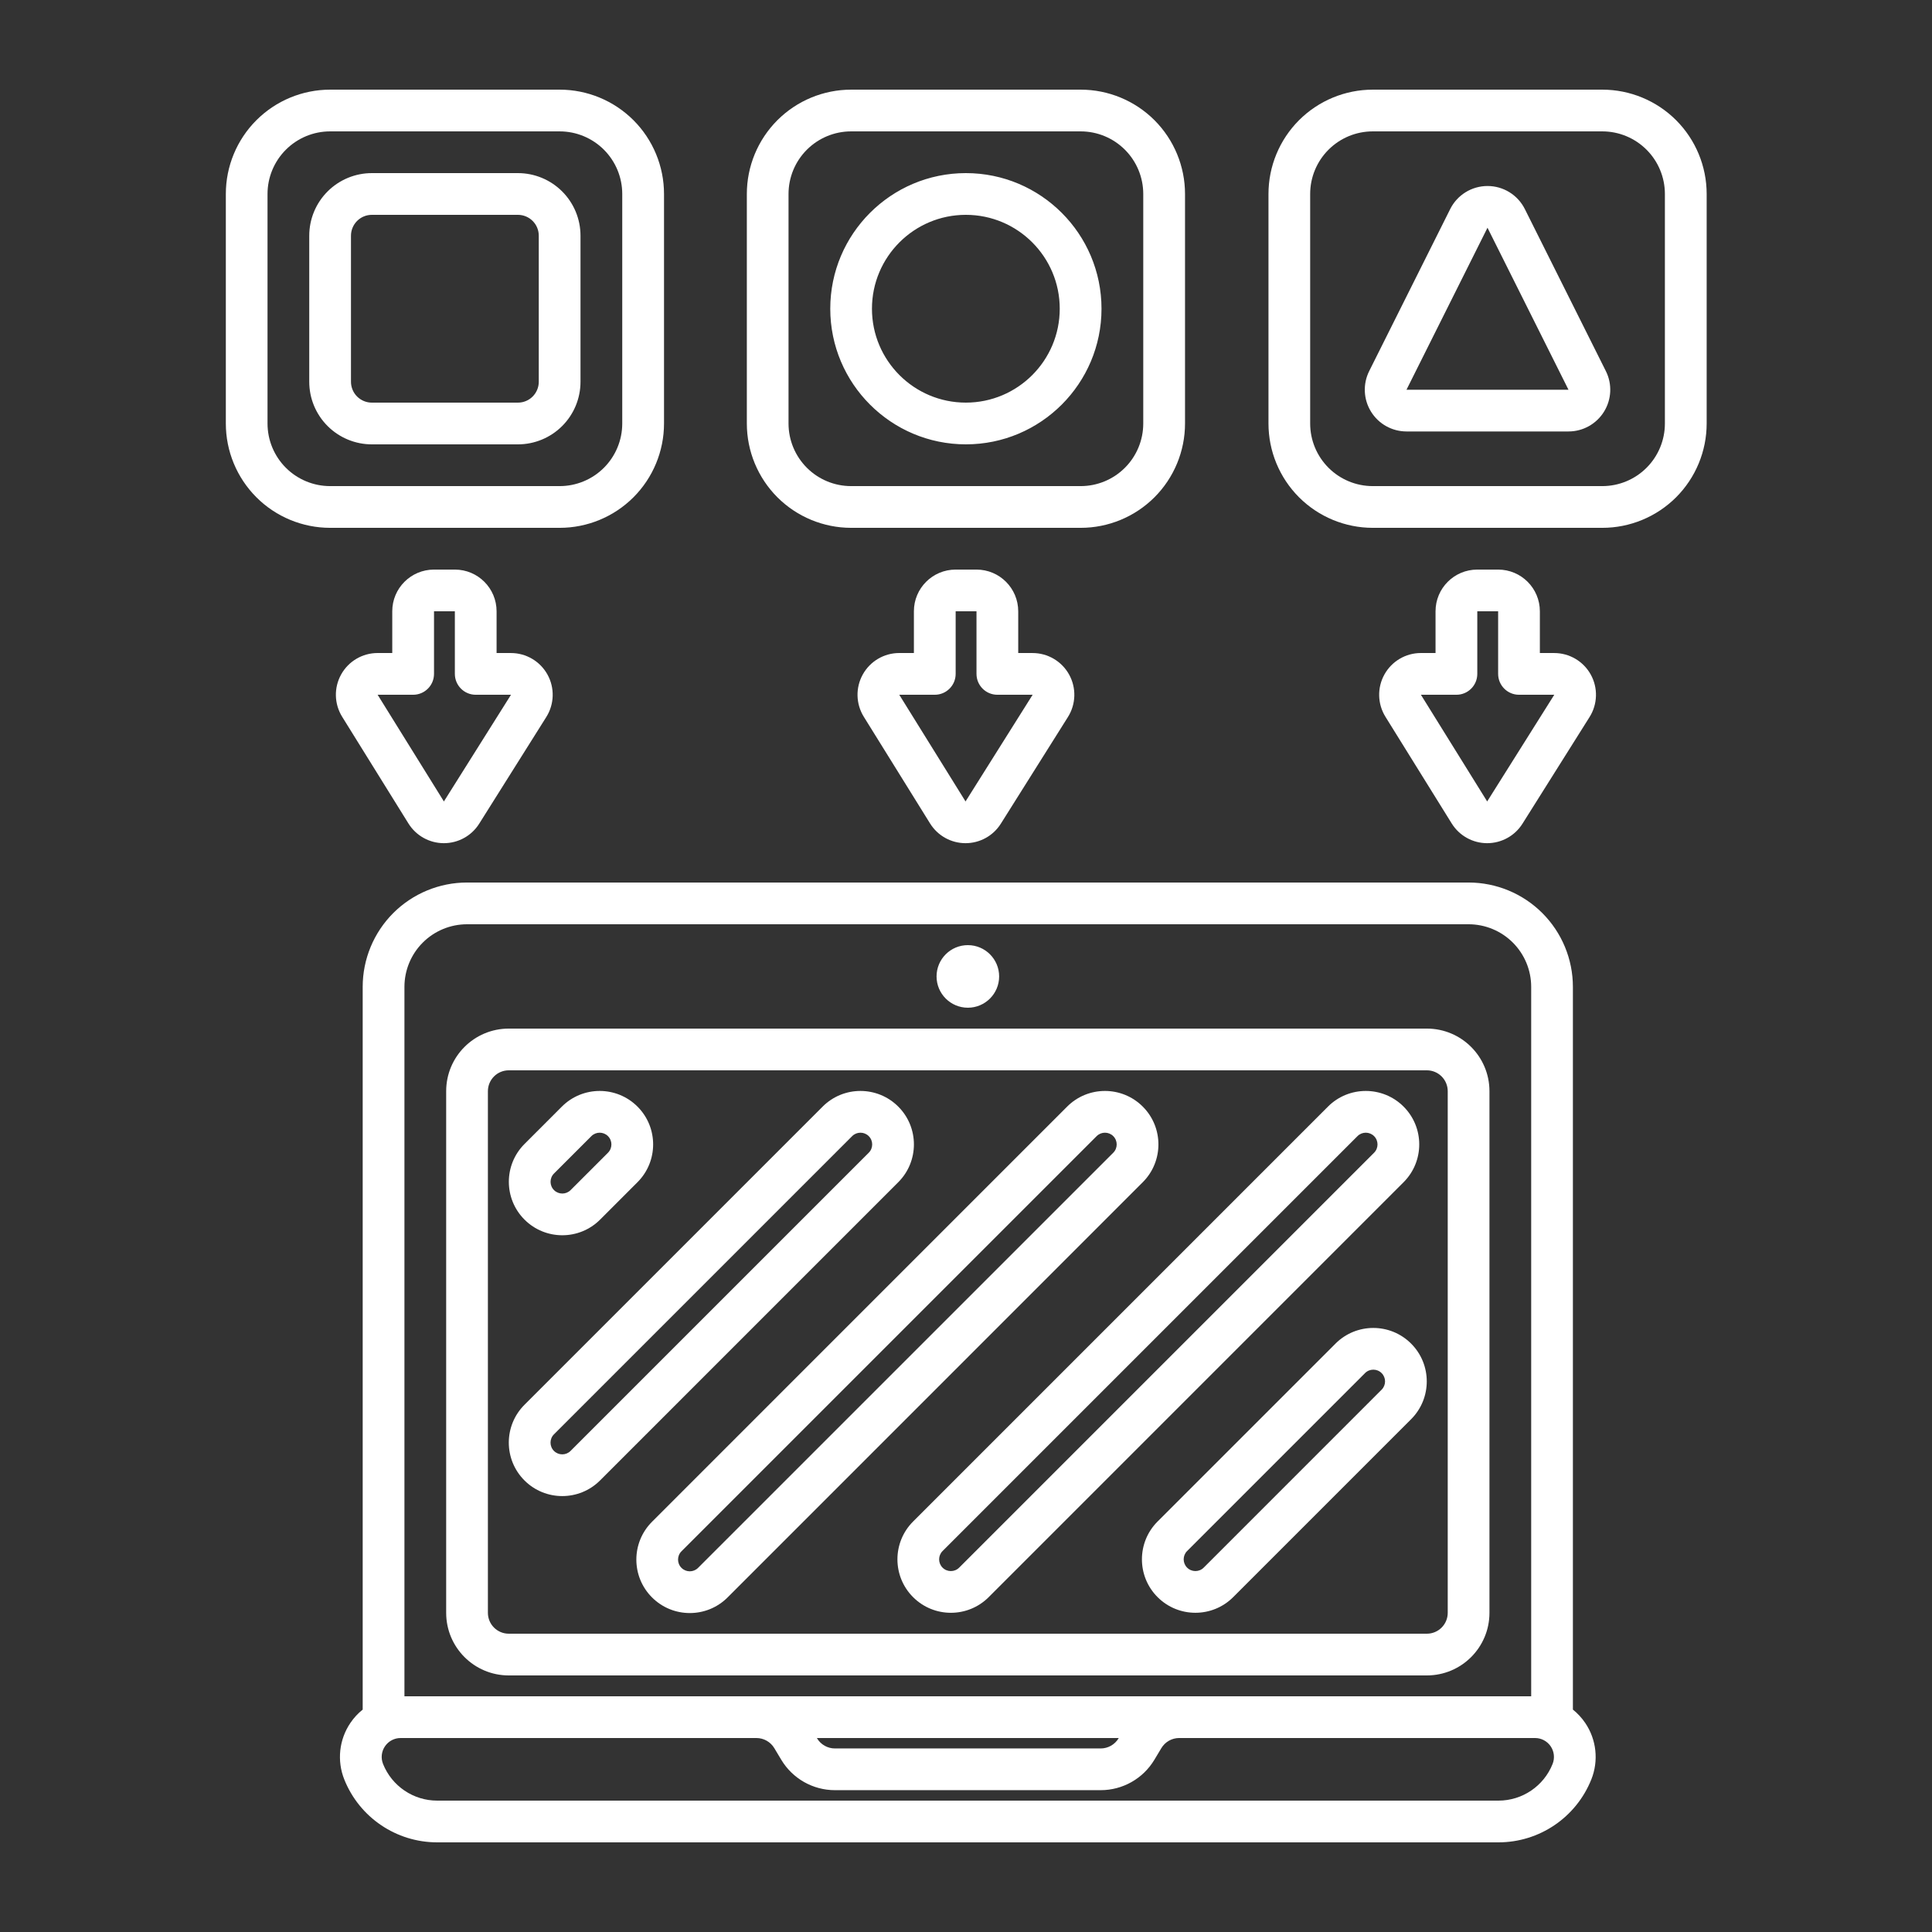 <svg fill='white' id="eMYQGV6zxf91" xmlns="http://www.w3.org/2000/svg" xmlns:xlink="http://www.w3.org/1999/xlink" viewBox="0 0 700 700" shape-rendering="geometricPrecision" text-rendering="geometricPrecision"><rect x="0" y="0" width="700" height="700" fill="#333333" stroke="none"/><g transform="matrix(1.35 0 0 1.35-122.531-28.006)"><path d="M188.11,479.57c-1.266,1.008-2.379,2.211-3.309,3.586-3.031,4.469-3.641,10.152-1.637,15.164v.004c4.078,10.199,13.949,16.879,24.926,16.879h284.83c10.977,0,20.848-6.68,24.926-16.879c0,0,.004,0,.004-.004c2.004-5.012,1.395-10.695-1.637-15.164-.93-1.371-2.051-2.574-3.309-3.586v-193.97c0-7.426-2.953-14.547-8.203-19.801-5.246-5.246-12.371-8.199-19.797-8.199h-268.8c-7.426,0-14.547,2.953-19.801,8.199-5.246,5.254-8.199,12.375-8.199,19.801v193.97Zm314.64,7.633c1.68,0,3.254.836,4.199,2.231.941,1.395,1.133,3.164.508,4.727l-.004.012c-2.375,5.938-8.125,9.832-14.527,9.832h-284.83c-6.394,0-12.145-3.898-14.527-9.832v-.012c-.629-1.562-.438-3.332.508-4.727.941-1.395,2.516-2.231,4.199-2.231h95.492c1.973,0,3.793,1.031,4.805,2.715l1.875,3.129c3.035,5.059,8.5,8.152,14.402,8.152h71.316c5.902,0,11.375-3.098,14.41-8.152l1.875-3.125c1.008-1.691,2.832-2.723,4.801-2.723h95.496Zm-111.73,0h-81.02l.051.086c1.008,1.688,2.832,2.715,4.801,2.715h71.316c1.973,0,3.793-1.031,4.805-2.723l.051-.078Zm110.69-11.199v-190.4c0-4.457-1.77-8.73-4.922-11.879-3.148-3.152-7.426-4.922-11.879-4.922h-268.8c-4.457,0-8.73,1.77-11.883,4.922-3.148,3.148-4.918,7.422-4.918,11.879v190.4Zm-11.199-162.4c0-9.277-7.519-16.801-16.801-16.801h-246.4c-9.277,0-16.801,7.519-16.801,16.801v140c0,9.277,7.519,16.801,16.801,16.801h246.4c9.277,0,16.801-7.519,16.801-16.801Zm-11.199,0v140c0,3.09-2.508,5.602-5.602,5.602h-246.4c-3.09,0-5.602-2.508-5.602-5.602v-140c0-3.09,2.508-5.602,5.602-5.602h246.4c3.09,0,5.602,2.508,5.602,5.602Zm-102.14,4.137l-111.42,111.43c-5.602,5.602-5.602,14.695,0,20.293c5.602,5.602,14.695,5.602,20.293,0l111.42-111.43c5.602-5.602,5.602-14.695,0-20.293-5.602-5.602-14.695-5.602-20.293,0Zm70,0l-111.35,111.36c-5.602,5.602-5.602,14.695,0,20.293c5.602,5.602,14.688,5.602,20.293,0l111.35-111.36c5.602-5.602,5.602-14.695,0-20.293-5.602-5.602-14.695-5.602-20.293,0Zm2.027,63.605l-47.758,47.75c-5.602,5.602-5.602,14.695,0,20.293c5.602,5.602,14.695,5.602,20.293,0l47.75-47.75c5.602-5.602,5.602-14.695,0-20.293-5.602-5.602-14.688-5.602-20.289,0Zm-64.109-55.68c1.23-1.23,3.227-1.23,4.457,0c1.227,1.227,1.227,3.227,0,4.453l-111.43,111.42c-1.227,1.23-3.227,1.23-4.453,0-1.23-1.227-1.23-3.227,0-4.453l111.42-111.42Zm72.027,63.598c1.227-1.23,3.227-1.23,4.453,0c1.23,1.227,1.23,3.227,0,4.453c0,0-47.75,47.758-47.75,47.758-1.227,1.227-3.227,1.227-4.453,0-1.23-1.23-1.23-3.227,0-4.457l47.75-47.75Zm-2.027-63.598c1.23-1.23,3.227-1.23,4.457,0c1.227,1.227,1.227,3.227,0,4.453l-111.36,111.36c-1.227,1.227-3.227,1.227-4.453,0-1.23-1.23-1.23-3.227,0-4.457l111.35-111.35Zm-143.54-7.926l-80.031,80.035c-5.602,5.602-5.602,14.688,0,20.293c5.602,5.602,14.695,5.602,20.293,0c0,0,80.031-80.035,80.031-80.035c5.602-5.602,5.602-14.695,0-20.293-5.602-5.602-14.695-5.602-20.293,0Zm7.918,7.926c1.23-1.23,3.227-1.23,4.457,0c1.227,1.227,1.227,3.227,0,4.453l-80.031,80.031c-1.23,1.23-3.227,1.23-4.457,0-1.227-1.227-1.227-3.227,0-4.453l80.031-80.031Zm-77.906-7.926l-10.031,10.035c-5.602,5.602-5.602,14.688,0,20.293c5.602,5.602,14.695,5.602,20.293,0l10.031-10.035c5.602-5.602,5.602-14.695,0-20.293-5.602-5.602-14.695-5.602-20.293,0Zm7.918,7.926c1.23-1.23,3.227-1.23,4.457,0c1.227,1.227,1.227,3.227,0,4.453l-10.031,10.031c-1.23,1.23-3.227,1.23-4.457,0-1.23-1.227-1.23-3.227,0-4.453l10.031-10.031Zm101.04-51.262c-4.637,0-8.398,3.762-8.398,8.398s3.762,8.398,8.398,8.398s8.398-3.762,8.398-8.398-3.762-8.398-8.398-8.398Zm121.59-78.398c-4.066,0-7.812,2.199-9.789,5.758-1.977,3.555-1.871,7.894.273,11.352l17.785,28.633c2.039,3.281,5.621,5.281,9.48,5.293c3.863.012,7.461-1.965,9.516-5.234c4.988-7.93,12.801-20.352,18.008-28.633c2.168-3.457,2.289-7.812.32-11.379-1.973-3.566-5.723-5.785-9.801-5.785h-3.863v-11.199c0-6.188-5.012-11.199-11.199-11.199h-5.602c-6.188,0-11.199,5.012-11.199,11.199v11.199h-3.93Zm-280,0c-4.066,0-7.812,2.199-9.789,5.758-1.977,3.555-1.871,7.894.273,11.352l17.785,28.633c2.039,3.281,5.621,5.281,9.48,5.293c3.863.012,7.461-1.965,9.516-5.234c4.988-7.93,12.801-20.352,18.008-28.633c2.168-3.457,2.289-7.812.32-11.379-1.973-3.566-5.723-5.785-9.801-5.785h-3.863v-11.199c0-6.188-5.012-11.199-11.199-11.199h-5.602c-6.188,0-11.199,5.012-11.199,11.199v11.199h-3.93Zm140,0c-4.066,0-7.812,2.199-9.789,5.758-1.977,3.555-1.871,7.894.273,11.352l17.785,28.633c2.039,3.281,5.621,5.281,9.48,5.293c3.863.012,7.461-1.965,9.516-5.234c4.988-7.93,12.801-20.352,18.008-28.633c2.168-3.457,2.289-7.812.32-11.379-1.973-3.566-5.723-5.785-9.801-5.785h-3.863v-11.199c0-6.188-5.012-11.199-11.199-11.199h-5.602c-6.188,0-11.199,5.012-11.199,11.199v11.199h-3.93Zm160.73-11.199v16.801c0,3.09,2.508,5.602,5.602,5.602h9.465l-18.008,28.633-17.785-28.633h9.531c3.09,0,5.602-2.508,5.602-5.602v-16.801h5.602Zm-280,0v16.801c0,3.09,2.508,5.602,5.602,5.602h9.465l-18.008,28.633-17.785-28.633h9.531c3.09,0,5.602-2.508,5.602-5.602v-16.801h5.602Zm140,0v16.801c0,3.09,2.508,5.602,5.602,5.602h9.465l-18.008,28.633-17.785-28.633h9.531c3.09,0,5.602-2.508,5.602-5.602v-16.801h5.602Zm55.965-112c0-7.426-2.953-14.547-8.199-19.801-5.254-5.246-12.375-8.199-19.801-8.199h-61.602c-7.426,0-14.547,2.953-19.801,8.199-5.246,5.254-8.199,12.375-8.199,19.801v61.602c0,7.426,2.953,14.547,8.199,19.801c5.254,5.246,12.375,8.199,19.801,8.199h61.602c7.426,0,14.547-2.953,19.801-8.199c5.246-5.254,8.199-12.375,8.199-19.801Zm140,0c0-7.426-2.953-14.547-8.199-19.801-5.254-5.246-12.375-8.199-19.801-8.199h-61.602c-7.426,0-14.547,2.953-19.801,8.199-5.246,5.254-8.199,12.375-8.199,19.801v61.602c0,7.426,2.953,14.547,8.199,19.801c5.254,5.246,12.375,8.199,19.801,8.199h61.602c7.426,0,14.547-2.953,19.801-8.199c5.246-5.254,8.199-12.375,8.199-19.801Zm-279.83,0c0-7.426-2.953-14.547-8.199-19.801-5.254-5.246-12.375-8.199-19.801-8.199h-61.602c-7.426,0-14.547,2.953-19.797,8.199-5.254,5.254-8.203,12.375-8.203,19.801v61.602c0,7.426,2.953,14.547,8.203,19.801c5.246,5.246,12.371,8.199,19.797,8.199h61.602c7.426,0,14.547-2.953,19.801-8.199c5.246-5.254,8.199-12.375,8.199-19.801Zm128.62,0v61.602c0,4.457-1.77,8.73-4.922,11.879-3.148,3.152-7.422,4.922-11.879,4.922h-61.602c-4.457,0-8.73-1.77-11.879-4.922-3.152-3.148-4.922-7.422-4.922-11.879v-61.602c0-4.457,1.77-8.73,4.922-11.879c3.148-3.152,7.422-4.922,11.879-4.922h61.602c4.457,0,8.73,1.77,11.879,4.922c3.152,3.148,4.922,7.422,4.922,11.879Zm140,0v61.602c0,4.457-1.77,8.73-4.922,11.879-3.148,3.152-7.422,4.922-11.879,4.922h-61.602c-4.457,0-8.73-1.77-11.879-4.922-3.152-3.148-4.922-7.422-4.922-11.879v-61.602c0-4.457,1.77-8.73,4.922-11.879c3.148-3.152,7.422-4.922,11.879-4.922h61.602c4.457,0,8.73,1.77,11.879,4.922c3.152,3.148,4.922,7.422,4.922,11.879Zm-279.83,0v61.602c0,4.457-1.77,8.73-4.918,11.879-3.152,3.152-7.426,4.922-11.883,4.922h-61.602c-4.453,0-8.727-1.77-11.879-4.922-3.152-3.148-4.922-7.422-4.922-11.879v-61.602c0-4.457,1.77-8.73,4.922-11.879c3.152-3.152,7.426-4.922,11.879-4.922h61.602c4.457,0,8.73,1.77,11.883,4.922c3.148,3.148,4.918,7.422,4.918,11.879Zm92.227-5.602c-20.086,0-36.398,16.312-36.398,36.398s16.312,36.398,36.398,36.398s36.398-16.312,36.398-36.398-16.312-36.398-36.398-36.398Zm-103.43,16.801c0-4.457-1.77-8.73-4.918-11.879-3.152-3.152-7.426-4.922-11.883-4.922h-39.199c-4.453,0-8.727,1.77-11.879,4.922-3.152,3.148-4.922,7.422-4.922,11.879v39.199c0,4.457,1.77,8.73,4.922,11.879c3.152,3.152,7.426,4.922,11.879,4.922h39.199c4.457,0,8.73-1.77,11.883-4.922c3.148-3.148,4.918-7.422,4.918-11.879Zm233.41-7.144l-21.738,43.477c-1.734,3.465-1.551,7.594.492,10.891c2.039,3.305,5.644,5.312,9.527,5.312h43.477c3.879,0,7.488-2.012,9.527-5.312c2.043-3.297,2.231-7.426.492-10.891l-21.738-43.477c-1.898-3.797-5.773-6.195-10.02-6.195s-8.121,2.398-10.02,6.195Zm-244.61,7.144v39.199c0,1.484-.59,2.91-1.641,3.961-1.047,1.055-2.477,1.641-3.961,1.641h-39.199c-1.484,0-2.906-.59-3.961-1.641-1.047-1.047-1.641-2.477-1.641-3.961v-39.199c0-1.484.594-2.91,1.641-3.961c1.055-1.055,2.477-1.641,3.961-1.641h39.199c1.484,0,2.91.59,3.961,1.641c1.055,1.047,1.641,2.477,1.641,3.961Zm114.62-5.602c13.91,0,25.199,11.289,25.199,25.199s-11.289,25.199-25.199,25.199-25.199-11.289-25.199-25.199s11.289-25.199,25.199-25.199Zm140,3.461l21.738,43.477h-43.477Z" fill-rule="evenodd"/></g></svg>
